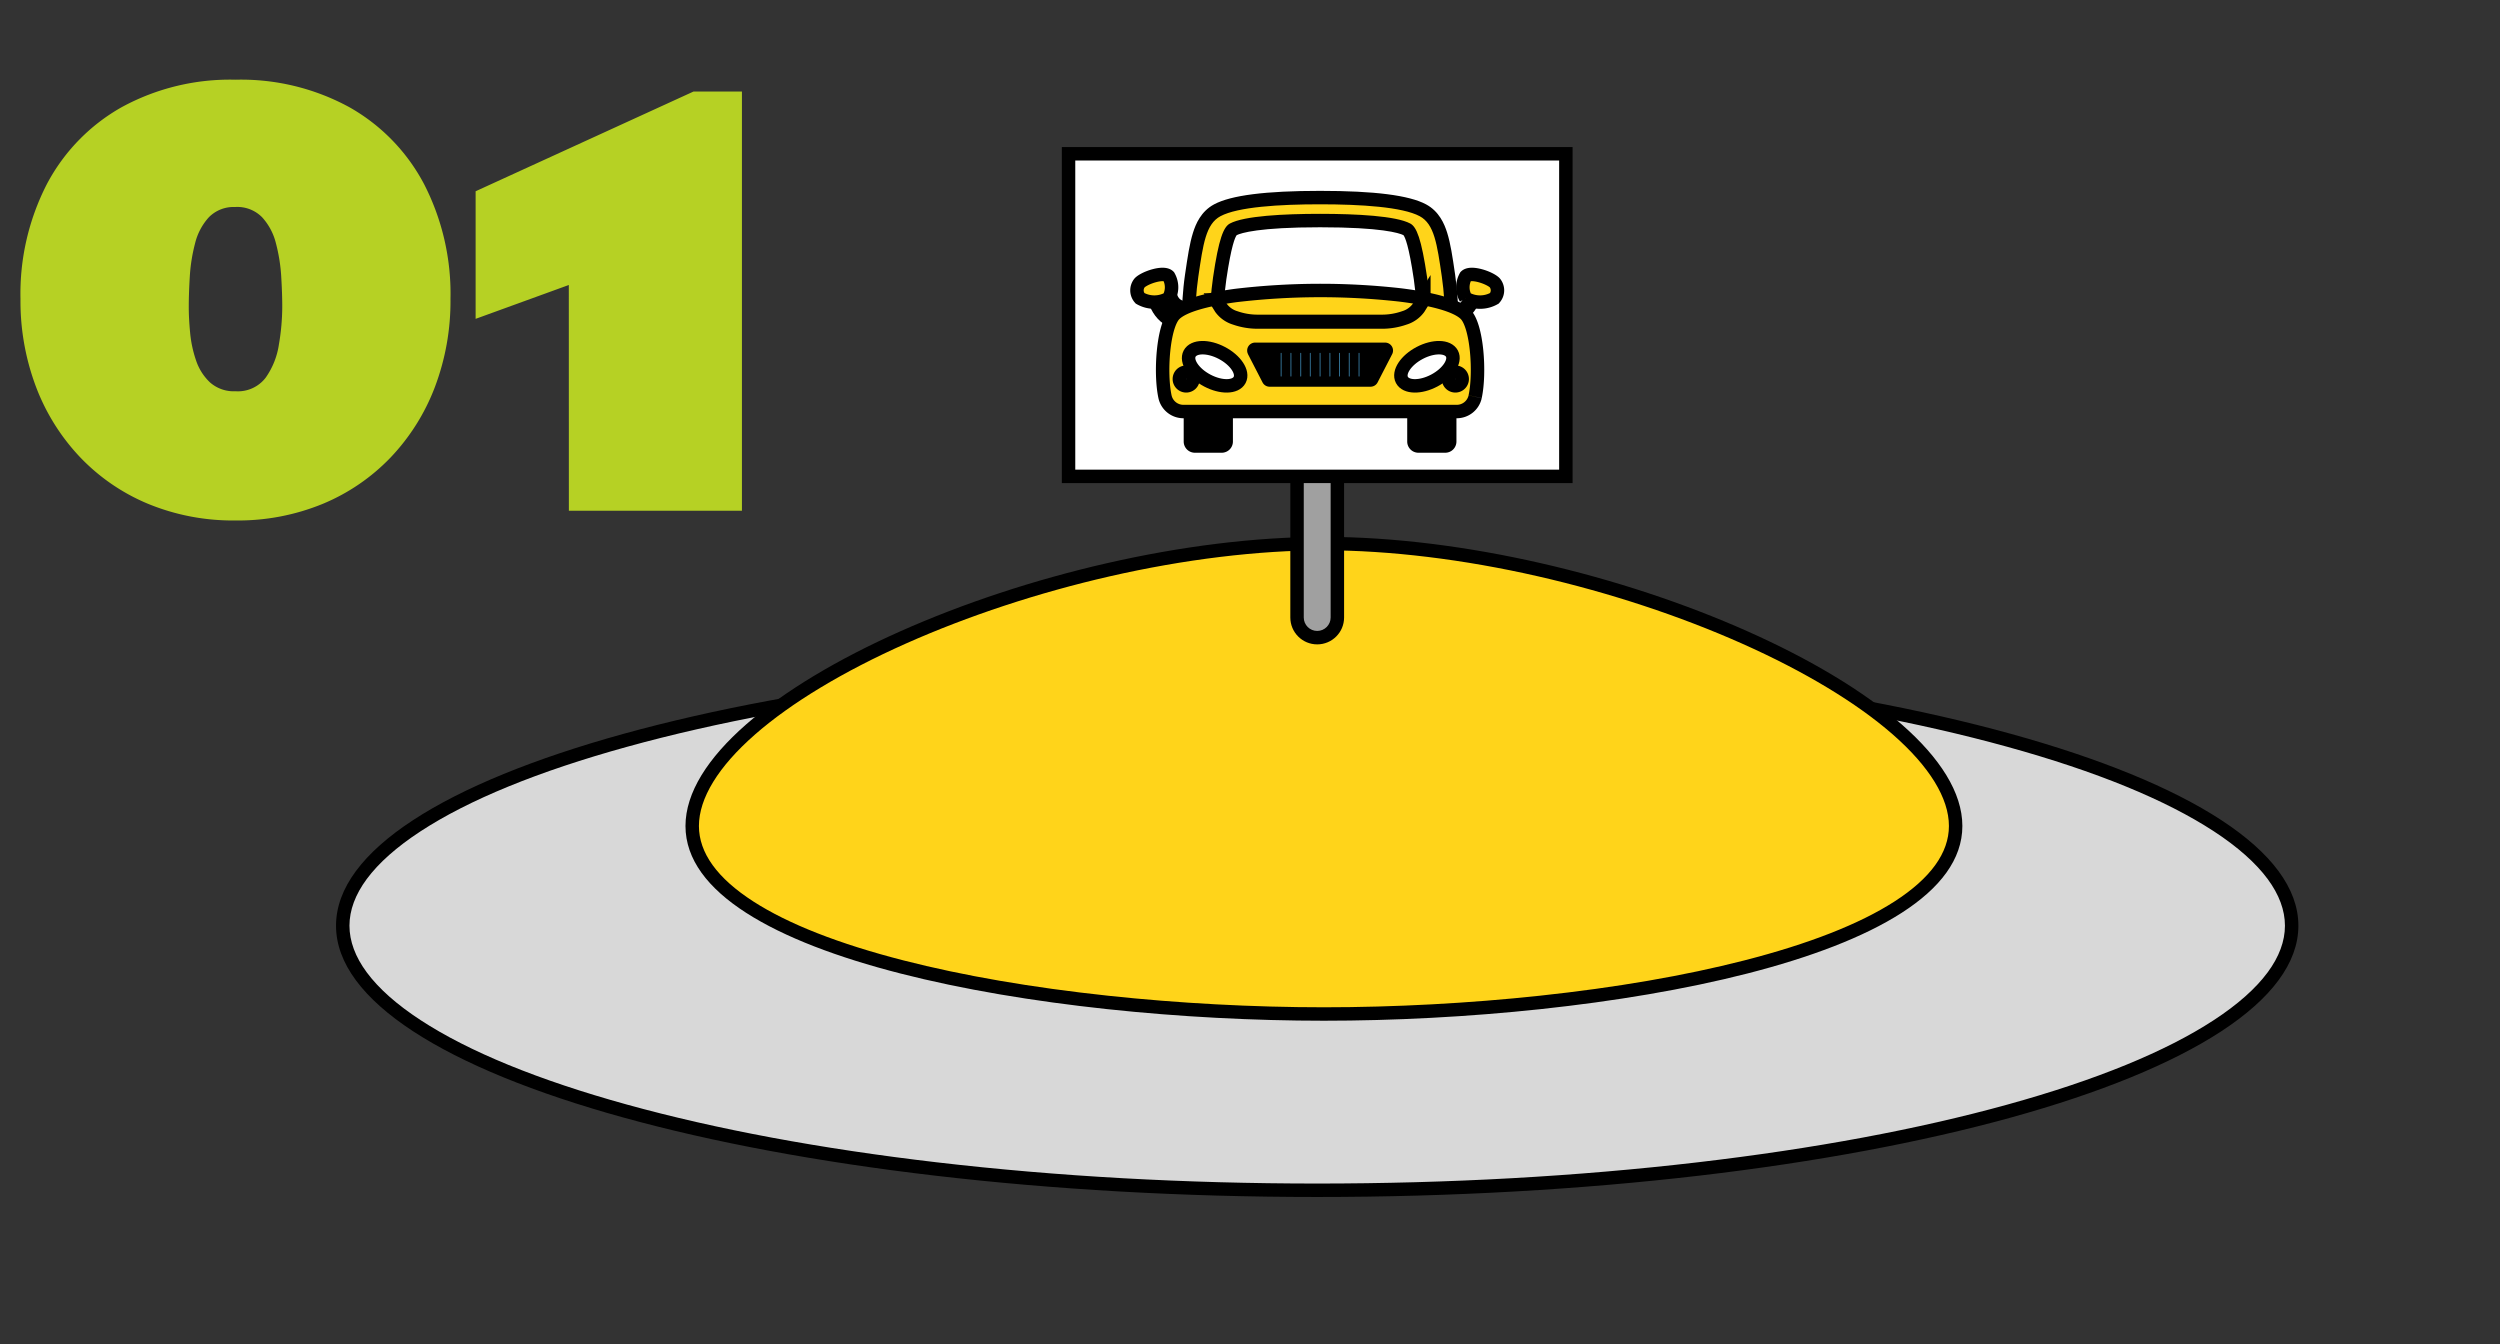 <svg xmlns="http://www.w3.org/2000/svg" xmlns:xlink="http://www.w3.org/1999/xlink" width="186" height="100" viewBox="0 0 186 100">
  <rect x="0" y="0" width="186" height="100" fill="#333333" stroke="none"/>
  <defs>
    <clipPath id="clip-path">
      <path id="パス_152446" data-name="パス 152446" d="M0,0H186V100H0Z" transform="translate(313 1152)" fill="#fff" stroke="#707070" stroke-width="1"/>
    </clipPath>
  </defs>
  <g id="マスクグループ_132136" data-name="マスクグループ 132136" transform="translate(-313 -1152)" clip-path="url(#clip-path)">
    <path id="パス_152171" data-name="パス 152171" d="M17.52.723a16.585,16.585,0,0,1-6.484-1.23A14.889,14.889,0,0,1,5.977-3.965,15.638,15.638,0,0,1,2.686-9.2a18.059,18.059,0,0,1-1.162-6.562A17.836,17.836,0,0,1,3.486-24.3,14.123,14.123,0,0,1,9.043-30.02,16.816,16.816,0,0,1,17.52-32.07,16.816,16.816,0,0,1,26-30.02,14.123,14.123,0,0,1,31.553-24.3a17.836,17.836,0,0,1,1.963,8.535A18.059,18.059,0,0,1,32.354-9.2a15.638,15.638,0,0,1-3.291,5.234A14.889,14.889,0,0,1,24-.508,16.585,16.585,0,0,1,17.52.723Zm0-23.32a2.583,2.583,0,0,0-1.982.762,4.45,4.45,0,0,0-1.025,1.943,12.588,12.588,0,0,0-.391,2.451q-.078,1.27-.078,2.285,0,.84.1,1.9a8.8,8.8,0,0,0,.439,2.061,3.967,3.967,0,0,0,1.045,1.65,2.67,2.67,0,0,0,1.895.654A2.6,2.6,0,0,0,19.766-9.9a5.734,5.734,0,0,0,.986-2.48A16.9,16.9,0,0,0,21-15.156q0-1.016-.078-2.285a12.588,12.588,0,0,0-.391-2.451A4.45,4.45,0,0,0,19.5-21.836,2.583,2.583,0,0,0,17.52-22.6Zm24.8,5.8-6.934,2.52V-23.77L51.6-31.191H55.2V0H42.324Z" transform="translate(313 1190)" fill="#b6d124"/>
    <g id="グループ_133092" data-name="グループ 133092" transform="translate(-6 5.942)">
      <g id="パス_133873" data-name="パス 133873" transform="translate(344 1194.746)" fill="#d8d8d8">
        <path d="M 73 39.868 C 63.164 39.868 53.624 39.336 44.643 38.286 C 35.976 37.272 28.194 35.822 21.514 33.975 C 14.86 32.135 9.644 29.998 6.01 27.622 C 2.354 25.232 0.5 22.73 0.5 20.184 C 0.5 17.639 2.354 15.136 6.01 12.746 C 9.644 10.371 14.86 8.234 21.514 6.394 C 28.194 4.547 35.976 3.096 44.643 2.083 C 53.624 1.033 63.164 0.5 73 0.5 C 82.836 0.5 92.376 1.033 101.357 2.083 C 110.024 3.096 117.806 4.547 124.486 6.394 C 131.14 8.234 136.356 10.371 139.99 12.746 C 143.646 15.136 145.5 17.639 145.5 20.184 C 145.5 22.73 143.646 25.232 139.99 27.622 C 136.356 29.998 131.14 32.135 124.486 33.975 C 117.806 35.822 110.024 37.272 101.357 38.286 C 92.376 39.336 82.836 39.868 73 39.868 Z" stroke="none"/>
        <path d="M 73 1 C 63.184 1 53.663 1.531 44.701 2.579 C 36.059 3.59 28.303 5.036 21.648 6.876 C 15.043 8.702 9.874 10.818 6.284 13.165 C 4.52 14.318 3.175 15.511 2.287 16.711 C 1.433 17.865 1 19.034 1 20.184 C 1 21.335 1.433 22.503 2.287 23.657 C 3.175 24.858 4.52 26.051 6.284 27.204 C 9.874 29.551 15.043 31.667 21.648 33.493 C 28.303 35.333 36.059 36.778 44.701 37.789 C 53.663 38.837 63.184 39.368 73 39.368 C 82.816 39.368 92.337 38.837 101.299 37.789 C 109.941 36.778 117.697 35.333 124.352 33.493 C 130.957 31.667 136.126 29.551 139.716 27.204 C 141.48 26.051 142.825 24.858 143.713 23.657 C 144.567 22.503 145 21.335 145 20.184 C 145 19.034 144.567 17.865 143.713 16.711 C 142.825 15.511 141.48 14.318 139.716 13.165 C 136.126 10.818 130.957 8.702 124.352 6.876 C 117.697 5.036 109.941 3.59 101.299 2.579 C 92.337 1.531 82.816 1 73 1 M 73 3.814697265625e-06 C 113.317 3.814697265625e-06 146 9.037 146 20.184 C 146 31.332 113.317 40.368 73 40.368 C 32.683 40.368 0 31.332 0 20.184 C 0 9.037 32.683 3.814697265625e-06 73 3.814697265625e-06 Z" stroke="none" fill="#000"/>
      </g>
      <g id="グループ_132215" data-name="グループ 132215" transform="translate(0 -3)">
        <g id="パス_136555" data-name="パス 136555" transform="translate(380 1189)" fill="#ffd41a">
          <path d="M 37.5 35.5 C 32.228 35.5 26.659 35.202 21.394 34.637 C 15.697 34.026 10.554 33.139 6.108 32 C 1.244 30.753 -2.567 29.256 -5.22 27.549 C -8.06 25.722 -9.5 23.691 -9.5 21.512 C -9.5 20.395 -9.124 19.211 -8.382 17.994 C -7.652 16.797 -6.568 15.565 -5.161 14.333 C -2.433 11.944 1.491 9.576 6.187 7.485 C 10.848 5.409 16.127 3.668 21.452 2.451 C 27.034 1.175 32.583 0.5 37.5 0.5 C 42.417 0.5 47.966 1.175 53.548 2.451 C 58.873 3.668 64.152 5.409 68.813 7.485 C 73.509 9.576 77.433 11.944 80.161 14.333 C 81.568 15.565 82.652 16.797 83.382 17.994 C 84.124 19.211 84.5 20.395 84.5 21.512 C 84.5 23.691 83.06 25.722 80.22 27.549 C 77.567 29.256 73.756 30.753 68.892 32 C 64.446 33.139 59.303 34.026 53.606 34.637 C 48.341 35.202 42.772 35.5 37.5 35.5 Z" stroke="none"/>
          <path d="M 37.5 1 C 32.62 1 27.109 1.67 21.564 2.938 C 16.269 4.149 11.023 5.879 6.39 7.942 C 1.739 10.013 -2.141 12.353 -4.832 14.709 C -7.559 17.097 -9 19.45 -9 21.512 C -9 23.51 -7.637 25.399 -4.949 27.129 C -2.342 28.807 1.42 30.282 6.232 31.515 C 10.655 32.649 15.774 33.532 21.447 34.14 C 26.695 34.703 32.246 35 37.5 35 C 42.754 35 48.305 34.703 53.553 34.14 C 59.226 33.532 64.345 32.649 68.768 31.515 C 73.58 30.282 77.342 28.807 79.949 27.129 C 82.637 25.399 84 23.51 84 21.512 C 84 19.45 82.559 17.097 79.832 14.709 C 77.141 12.353 73.261 10.013 68.61 7.942 C 63.977 5.879 58.731 4.149 53.436 2.938 C 47.891 1.67 42.38 1 37.5 1 M 37.5 3.814697265625e-06 C 58.211 3.814697265625e-06 85 11.571 85 21.512 C 85 31.453 58.211 36 37.5 36 C 16.789 36 -10 31.453 -10 21.512 C -10 11.571 16.789 3.814697265625e-06 37.5 3.814697265625e-06 Z" stroke="none" fill="#000"/>
        </g>
        <g id="グループ_132214" data-name="グループ 132214" transform="translate(0 -17)">
          <g id="パス_152445" data-name="パス 152445" transform="translate(415 1190)" fill="#a0a0a0">
            <path d="M 2 23.5 C 1.173 23.5 0.5 22.827 0.5 22 L 0.5 2 C 0.5 1.173 1.173 0.5 2 0.5 C 2.827 0.5 3.5 1.173 3.5 2 L 3.5 22 C 3.5 22.827 2.827 23.5 2 23.5 Z" stroke="none"/>
            <path d="M 2 1 C 1.449 1 1 1.449 1 2 L 1 22 C 1 22.551 1.449 23 2 23 C 2.551 23 3 22.551 3 22 L 3 2 C 3 1.449 2.551 1 2 1 M 2 0 C 3.105 0 4 0.895 4 2 L 4 22 C 4 23.105 3.105 24 2 24 C 0.895 24 0 23.105 0 22 L 0 2 C 0 0.895 0.895 0 2 0 Z" stroke="none" fill="#000"/>
          </g>
          <g id="パス_152444" data-name="パス 152444" transform="translate(398 1177)" fill="#fff">
            <path d="M 37.5 24.5 L 0.5 24.5 L 0.5 0.5 L 37.5 0.5 L 37.5 24.5 Z" stroke="none"/>
            <path d="M 1 1 L 1 24 L 37 24 L 37 1 L 1 1 M 0 0 L 38 0 L 38 25 L 0 25 L 0 0 Z" stroke="none" fill="#000"/>
          </g>
          <g id="グループ_46594" data-name="グループ 46594" transform="translate(403.589 1169.405)">
            <g id="グループ_46592" data-name="グループ 46592" transform="translate(0 11.853)">
              <g id="パス_127355" data-name="パス 127355" transform="translate(-133.391 -870.096)">
                <path d="M 136.527 878.995 L 136.066 878.802 C 135.481 878.557 135.038 878.078 134.783 877.416 C 134.606 876.955 134.581 876.559 134.579 876.515 L 134.553 876.016 L 135.052 875.99 L 135.252 875.98 L 135.748 875.954 L 135.777 876.45 C 135.777 876.451 135.795 876.705 135.905 876.99 C 136.043 877.346 136.247 877.576 136.53 877.695 L 136.991 877.888 L 136.798 878.349 L 136.72 878.534 L 136.527 878.995 Z" stroke="none"/>
                <path d="M 136.259 878.341 L 136.336 878.156 C 135.928 877.985 135.626 877.653 135.439 877.17 C 135.297 876.803 135.278 876.482 135.278 876.479 L 135.078 876.489 C 135.079 876.503 135.098 876.84 135.25 877.237 C 135.454 877.768 135.803 878.149 136.259 878.341 M 136.795 879.65 L 135.872 879.263 C 135.159 878.964 134.621 878.387 134.317 877.596 C 134.116 877.073 134.084 876.625 134.079 876.541 L 134.028 875.542 L 136.218 875.429 L 136.276 876.414 C 136.278 876.434 136.295 876.613 136.371 876.809 C 136.486 877.106 136.627 877.193 136.723 877.233 L 137.645 877.62 L 136.795 879.65 Z" stroke="none" fill="#000"/>
              </g>
              <path id="パス_127356" data-name="パス 127356" d="M2.359,785.138a2.148,2.148,0,0,1-2.129,0,.881.881,0,0,1-.023-1.158c.376-.376,1.776-.856,2.152-.48a1.653,1.653,0,0,1,0,1.638" transform="translate(0 -778.144)" fill="#ffd41a" stroke="#000" stroke-width="1"/>
              <path id="パス_127357" data-name="パス 127357" d="M1912.128,878.341l-.077-.185a1.653,1.653,0,0,0,.9-.985,2.527,2.527,0,0,0,.161-.692l.2.01a2.682,2.682,0,0,1-.172.747,1.872,1.872,0,0,1-1.009,1.1" transform="translate(-1888.173 -870.096)" stroke="#000" stroke-width="1"/>
              <path id="パス_127358" data-name="パス 127358" d="M1941.868,785.138a2.149,2.149,0,0,0,2.13,0,.881.881,0,0,0,.023-1.158c-.376-.376-1.776-.856-2.153-.48a1.655,1.655,0,0,0,0,1.638" transform="translate(-1917.404 -778.144)" fill="#ffd41a" stroke="#000" stroke-width="1"/>
              <path id="パス_127359" data-name="パス 127359" d="M281.421,1428.385h-1.993a.834.834,0,0,1-.835-.834v-4.44h3.662v4.44a.834.834,0,0,1-.835.834" transform="translate(-275.115 -1409.901)"/>
              <path id="パス_127360" data-name="パス 127360" d="M1613.042,1428.385h-1.993a.834.834,0,0,1-.835-.834v-4.44h3.662v4.44a.834.834,0,0,1-.835.834" transform="translate(-1590.106 -1409.901)"/>
              <g id="パス_127361" data-name="パス 127361" transform="translate(-343.247 0.004)" fill="#ffd41a">
                <path d="M 366.663 8.793 L 366.156 8.793 L 365.057 8.793 L 364.565 8.793 L 364.557 8.3 C 364.549 7.751 364.509 6.657 364.341 5.514 C 364.219 4.679 363.845 2.136 363.344 1.867 C 362.884 1.619 361.431 1.205 356.872 1.205 C 354.915 1.205 351.472 1.291 350.4 1.867 C 349.899 2.136 349.525 4.679 349.402 5.514 C 349.234 6.657 349.195 7.75 349.187 8.3 L 349.179 8.793 L 348.687 8.793 L 347.588 8.793 L 347.08 8.793 L 347.088 8.285 C 347.097 7.7 347.138 6.534 347.318 5.308 L 347.33 5.226 C 347.691 2.763 347.93 1.136 349.223 0.441 C 350.391 -0.186 352.964 -0.504 356.872 -0.504 C 360.78 -0.504 363.353 -0.186 364.52 0.441 C 365.814 1.136 366.053 2.763 366.414 5.227 L 366.426 5.308 C 366.605 6.533 366.647 7.699 366.656 8.285 L 366.663 8.793 Z" stroke="none"/>
                <path d="M 366.156 8.293 C 366.147 7.689 366.104 6.565 365.931 5.38 C 365.573 2.935 365.368 1.464 364.284 0.881 C 363.004 0.194 359.922 -0.004 356.872 -0.004 C 353.822 -0.004 350.74 0.194 349.46 0.881 C 348.376 1.464 348.171 2.935 347.813 5.38 C 347.639 6.565 347.597 7.689 347.588 8.293 L 348.687 8.293 C 348.696 7.701 348.737 6.6 348.908 5.442 C 349.334 2.537 349.692 1.679 350.163 1.426 C 351.219 0.859 354.155 0.705 356.872 0.705 C 359.589 0.705 362.524 0.859 363.581 1.426 C 364.052 1.679 364.409 2.537 364.836 5.442 C 365.006 6.6 365.048 7.701 365.057 8.293 L 366.156 8.293 M 367.171 9.293 L 364.072 9.293 L 364.057 8.308 C 364.049 7.77 364.01 6.702 363.847 5.587 C 363.475 3.055 363.192 2.439 363.074 2.29 C 362.747 2.132 361.439 1.705 356.872 1.705 C 352.305 1.705 350.996 2.132 350.67 2.29 C 350.552 2.439 350.269 3.055 349.897 5.587 C 349.733 6.702 349.695 7.77 349.687 8.308 L 349.671 9.293 L 346.573 9.293 L 346.588 8.278 C 346.597 7.68 346.64 6.49 346.823 5.235 L 346.835 5.153 C 347.019 3.903 347.163 2.916 347.418 2.107 C 347.624 1.454 348.01 0.525 348.987 0 C 350.245 -0.676 352.824 -1.004 356.872 -1.004 C 360.919 -1.004 363.499 -0.676 364.757 0 C 365.733 0.525 366.12 1.454 366.326 2.107 C 366.581 2.916 366.725 3.904 366.908 5.154 L 366.92 5.235 C 367.104 6.489 367.147 7.679 367.156 8.278 L 367.171 9.293 Z" stroke="none" fill="#000"/>
              </g>
              <path id="パス_127362" data-name="パス 127362" d="M176.334,887.178a1.4,1.4,0,0,1-1.37,1.1H154.628a1.4,1.4,0,0,1-1.37-1.1c-.381-1.774-.142-5.271.716-6.13.637-.637,2.336-1.1,4.523-1.4a53.415,53.415,0,0,1,12.192-.052c2.381.288,4.251.771,4.928,1.447.858.858,1.1,4.355.716,6.13" transform="translate(-151.171 -872.86)" fill="#ffd41a" stroke="#000" stroke-width="1"/>
              <path id="パス_127363" data-name="パス 127363" d="M481.329,928.025h-9.14a5.069,5.069,0,0,1-1.73-.284,2.044,2.044,0,0,1-1.062-.748l-.378-.61a.025.025,0,0,1,.042-.026l.378.61a2,2,0,0,0,1.037.728,5.021,5.021,0,0,0,1.713.281h9.14a5.02,5.02,0,0,0,1.713-.281,2,2,0,0,0,1.038-.728l.424-.684a.025.025,0,1,1,.042.026l-.424.685a2.05,2.05,0,0,1-1.063.748,5.067,5.067,0,0,1-1.73.284" transform="translate(-463.158 -919.266)" fill="#ffd41a" stroke="#000" stroke-width="1"/>
              <path id="パス_127364" data-name="パス 127364" d="M656.37,1190.149l1.082,2.1a.591.591,0,0,0,.526.321h7.508a.591.591,0,0,0,.526-.321l1.083-2.1a.591.591,0,0,0-.526-.862H656.9a.591.591,0,0,0-.526.862" transform="translate(-648.108 -1178.998)"/>
              <path id="パス_127365" data-name="パス 127365" d="M856.519,1252.055a.03.03,0,0,1-.03-.031v-1.7a.03.03,0,1,1,.061,0v1.7a.03.03,0,0,1-.03.031" transform="translate(-845.793 -1239.241)" fill="#3c86b0"/>
              <path id="パス_127366" data-name="パス 127366" d="M915,1252.055a.03.03,0,0,1-.03-.031v-1.7a.03.03,0,1,1,.061,0v1.7a.03.03,0,0,1-.03.031" transform="translate(-903.544 -1239.241)" fill="#3c86b0"/>
              <path id="パス_127367" data-name="パス 127367" d="M973.481,1252.055a.03.03,0,0,1-.03-.031v-1.7a.03.03,0,1,1,.061,0v1.7a.03.03,0,0,1-.03.031" transform="translate(-961.294 -1239.241)" fill="#3c86b0"/>
              <path id="パス_127368" data-name="パス 127368" d="M1030.135,1252.055a.03.03,0,0,1-.03-.031v-1.7a.03.03,0,0,1,.03-.03.031.031,0,0,1,.03.03v1.7a.03.03,0,0,1-.03.031" transform="translate(-1017.241 -1239.241)" fill="#3c86b0"/>
              <path id="パス_127369" data-name="パス 127369" d="M1088.617,1252.055a.03.03,0,0,1-.031-.031v-1.7a.03.03,0,1,1,.061,0v1.7a.03.03,0,0,1-.03.031" transform="translate(-1074.992 -1239.241)" fill="#3c86b0"/>
              <path id="パス_127370" data-name="パス 127370" d="M1147.1,1252.055a.03.03,0,0,1-.031-.031v-1.7a.03.03,0,1,1,.061,0v1.7a.03.03,0,0,1-.03.031" transform="translate(-1132.743 -1239.241)" fill="#3c86b0"/>
              <path id="パス_127371" data-name="パス 127371" d="M1203.751,1252.055a.03.03,0,0,1-.03-.031v-1.7a.03.03,0,1,1,.061,0v1.7a.03.03,0,0,1-.031.031" transform="translate(-1188.688 -1239.241)" fill="#3c86b0"/>
              <path id="パス_127372" data-name="パス 127372" d="M1262.233,1252.055a.03.03,0,0,1-.03-.031v-1.7a.03.03,0,1,1,.061,0v1.7a.03.03,0,0,1-.031.031" transform="translate(-1246.44 -1239.241)" fill="#3c86b0"/>
              <path id="パス_127373" data-name="パス 127373" d="M1320.714,1252.055a.03.03,0,0,1-.03-.031v-1.7a.03.03,0,1,1,.061,0v1.7a.03.03,0,0,1-.031.031" transform="translate(-1304.191 -1239.241)" fill="#3c86b0"/>
              <path id="パス_127374" data-name="パス 127374" d="M1576.046,1220.136c.3.568-.293,1.466-1.321,2.007s-2.1.519-2.4-.049.293-1.466,1.321-2.007,2.1-.519,2.4.049" transform="translate(-1552.611 -1209.027)" fill="#fff" stroke="#000" stroke-width="1"/>
              <path id="パス_127376" data-name="パス 127376" d="M1857.243,1365.966a.509.509,0,1,1-.51-.509.51.51,0,0,1,.51.509" transform="translate(-1833.044 -1352.968)" fill="#fff" stroke="#000" stroke-width="1"/>
              <path id="パス_127377" data-name="パス 127377" d="M307.758,1220.136c-.3.568.293,1.466,1.321,2.007s2.1.519,2.4-.049-.293-1.466-1.321-2.007-2.1-.519-2.4.049" transform="translate(-303.839 -1209.027)" fill="#fff" stroke="#000" stroke-width="1"/>
              <path id="パス_127379" data-name="パス 127379" d="M252.668,1365.966a.509.509,0,1,0,.509-.509.509.509,0,0,0-.509.509" transform="translate(-249.513 -1352.968)" fill="#fff" stroke="#000" stroke-width="1"/>
            </g>
          </g>
        </g>
      </g>
    </g>
  </g>
</svg>
